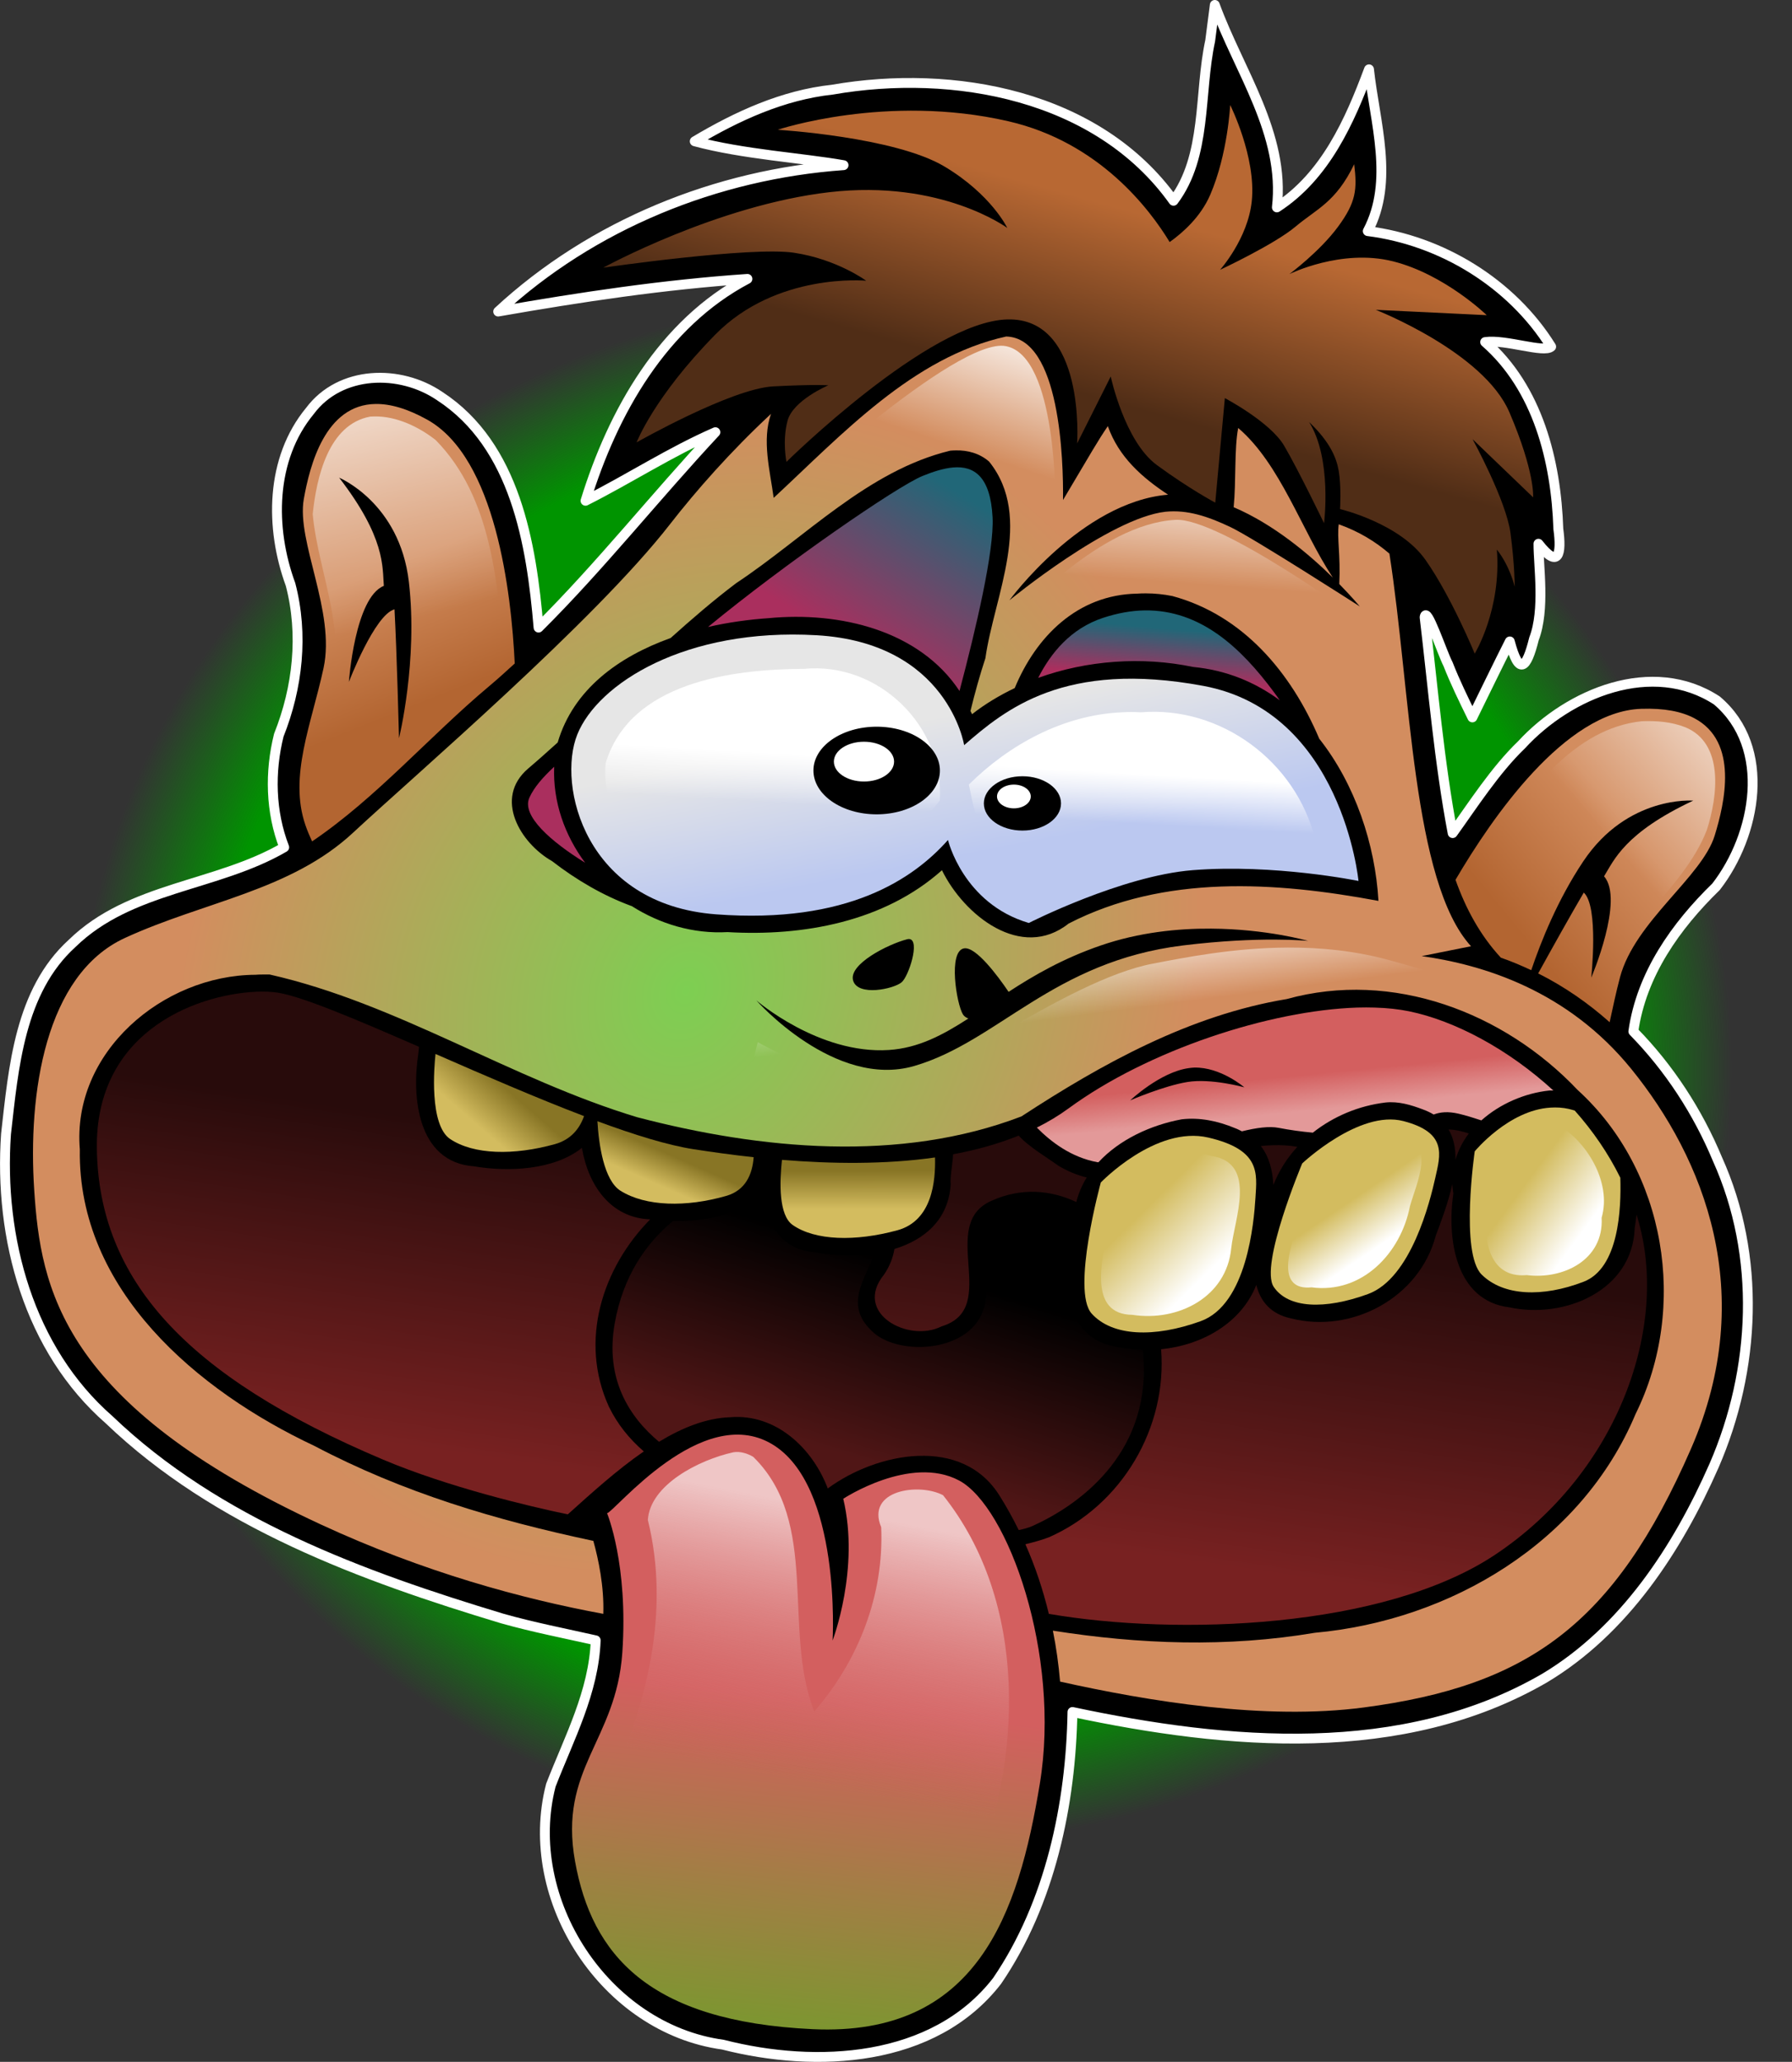 <?xml version="1.0" encoding="UTF-8"?>
<svg version="1.1" viewBox="0 0 363.53 418.18" xmlns="http://www.w3.org/2000/svg" xmlns:xlink="http://www.w3.org/1999/xlink">
<rect x="0" y="0" width="363.53" height="418.18" fill="#333333" stroke="none"/>
<defs>
<linearGradient id="r" x1="517.58" x2="524.61" y1="415.31" y2="420.49" gradientTransform="matrix(1.731 0 0 1.731 -378.86 -295.71)" gradientUnits="userSpaceOnUse" xlink:href="#b"/>
<linearGradient id="b">
<stop stop-color="#d3bc5f" offset="0"/>
<stop stop-color="#fff" offset="1"/>
</linearGradient>
<linearGradient id="q" x1="495.51" x2="499.02" y1="418.44" y2="423.62" gradientTransform="matrix(1.731 0 0 1.731 -378.86 -295.71)" gradientUnits="userSpaceOnUse" xlink:href="#b"/>
<linearGradient id="p" x1="471.49" x2="478.77" y1="419.88" y2="427.29" gradientTransform="matrix(1.731 0 0 1.731 -378.86 -295.71)" gradientUnits="userSpaceOnUse" xlink:href="#b"/>
<linearGradient id="z" x1="430.42" x2="436.56" y1="487.04" y2="455.61" gradientTransform="matrix(1.731 0 0 1.731 -379.17 -299.11)" gradientUnits="userSpaceOnUse">
<stop stop-color="#d35f5f" stop-opacity="0" offset="0"/>
<stop stop-color="#efc6c6" offset="1"/>
</linearGradient>
<linearGradient id="e">
<stop stop-color="#d38d5f" offset="0"/>
<stop stop-color="#b36531" offset="1"/>
</linearGradient>
<linearGradient id="o" x1="494.41" x2="494.83" y1="402.42" y2="406.65" gradientTransform="matrix(1.731 0 0 1.731 -378.86 -295.71)" gradientUnits="userSpaceOnUse">
<stop stop-color="#d35f5f" offset="0"/>
<stop stop-color="#e39999" offset="1"/>
</linearGradient>
<linearGradient id="s" x1="395.3" x2="398.87" y1="409.2" y2="405.09" gradientTransform="matrix(1.731 0 0 1.731 -378.86 -295.71)" gradientUnits="userSpaceOnUse" xlink:href="#c"/>
<linearGradient id="c">
<stop stop-color="#d3bc5f" offset="0"/>
<stop stop-color="#887525" offset="1"/>
</linearGradient>
<linearGradient id="t" x1="416.5" x2="418.03" y1="415.9" y2="412.42" gradientTransform="matrix(1.731 0 0 1.731 -378.86 -295.71)" gradientUnits="userSpaceOnUse" xlink:href="#c"/>
<linearGradient id="u" x1="439.21" x2="439.2" y1="418.43" y2="413.97" gradientTransform="matrix(1.731 0 0 1.731 -378.86 -295.71)" gradientUnits="userSpaceOnUse" xlink:href="#c"/>
<linearGradient id="aa" x1="440.31" x2="447.16" y1="448.06" y2="425.74" gradientTransform="matrix(1.731 0 0 1.731 -378.86 -295.71)" gradientUnits="userSpaceOnUse">
<stop stop-color="#501616" offset="0"/>
<stop offset="1"/>
</linearGradient>
<linearGradient id="y" x1="431.97" x2="427.17" y1="475.77" y2="518.27" gradientTransform="matrix(1.731 0 0 1.731 -378.86 -295.71)" gradientUnits="userSpaceOnUse">
<stop stop-color="#d35f5f" offset="0"/>
<stop stop-color="#739c2b" offset="1"/>
</linearGradient>
<linearGradient id="w" x1="475.25" x2="474.76" y1="350.39" y2="356.2" gradientTransform="matrix(1.731 0 0 1.731 -378.86 -295.71)" gradientUnits="userSpaceOnUse" xlink:href="#d"/>
<linearGradient id="d">
<stop stop-color="#216778" offset="0"/>
<stop stop-color="#aa2f5e" offset="1"/>
</linearGradient>
<linearGradient id="ac" x1="451.72" x2="451.38" y1="366.26" y2="372.09" gradientTransform="matrix(1.731 0 0 1.731 -378.86 -295.71)" gradientUnits="userSpaceOnUse" xlink:href="#a"/>
<linearGradient id="a">
<stop stop-color="#fff" offset="0"/>
<stop stop-color="#fff" stop-opacity="0" offset="1"/>
</linearGradient>
<linearGradient id="v" x1="474.41" x2="480.34" y1="325.37" y2="304.03" gradientTransform="matrix(1.731 0 0 1.731 -378.86 -295.71)" gradientUnits="userSpaceOnUse">
<stop stop-color="#502d16" offset="0"/>
<stop stop-color="#b86833" offset="1"/>
</linearGradient>
<linearGradient id="ad" x1="448.61" x2="451.77" y1="360.77" y2="377.02" gradientTransform="matrix(1.731 0 0 1.731 -378.86 -295.71)" gradientUnits="userSpaceOnUse">
<stop stop-color="#e6e6e6" offset="0"/>
<stop stop-color="#bbc8f0" offset="1"/>
</linearGradient>
<linearGradient id="x" x1="451.45" x2="439.86" y1="334.73" y2="353.41" gradientTransform="matrix(1.731 0 0 1.731 -378.86 -295.71)" gradientUnits="userSpaceOnUse" xlink:href="#d"/>
<linearGradient id="ab" x1="445.03" x2="450.62" y1="454.86" y2="417" gradientTransform="matrix(1.731 0 0 1.731 -378.86 -295.71)" gradientUnits="userSpaceOnUse">
<stop stop-color="#782121" offset="0"/>
<stop stop-color="#280b0b" offset="1"/>
</linearGradient>
<linearGradient id="n" x1="445.73" x2="443.84" y1="276.18" y2="301.44" gradientUnits="userSpaceOnUse" xlink:href="#a"/>
<linearGradient id="m" x1="439.42" x2="441.86" y1="368.6" y2="387.35" gradientUnits="userSpaceOnUse" xlink:href="#a"/>
<linearGradient id="l" x1="411.89" x2="402.56" y1="246.72" y2="274.49" gradientUnits="userSpaceOnUse" xlink:href="#a"/>
<radialGradient id="g" cx="419" cy="391.71" r="99.454" gradientTransform="matrix(1.236 .579 -.705 1.506 104.88 -448.2)" gradientUnits="userSpaceOnUse">
<stop stop-color="#7dcf52" offset="0"/>
<stop stop-color="#d38d5f" offset=".737"/>
<stop stop-color="#d38d5f" offset="1"/>
</radialGradient>
<linearGradient id="k" x1="382.2" x2="388.25" y1="344" y2="359.18" gradientTransform="matrix(1.731 0 0 1.731 -378.86 -295.71)" gradientUnits="userSpaceOnUse" xlink:href="#e"/>
<linearGradient id="j" x1="528.21" x2="514.55" y1="372.09" y2="383.34" gradientTransform="matrix(1.731 0 0 1.731 -378.86 -295.71)" gradientUnits="userSpaceOnUse" xlink:href="#e"/>
<linearGradient id="i" x1="376.73" x2="385.67" y1="312.64" y2="349.28" gradientTransform="matrix(1.731 0 0 1.731 -378.86 -295.21)" gradientUnits="userSpaceOnUse" xlink:href="#a"/>
<linearGradient id="h" x1="548.05" x2="526.81" y1="355.75" y2="374.3" gradientTransform="matrix(1.731 0 0 1.731 -378.86 -295.21)" gradientUnits="userSpaceOnUse" xlink:href="#a"/>
<radialGradient id="f" cx="391.94" cy="419" r="154.55" gradientTransform="matrix(1 -.003 .003 .966 -1.258 15.581)" gradientUnits="userSpaceOnUse">
<stop stop-color="#009400" offset="0"/>
<stop stop-color="#009400" offset=".841"/>
<stop stop-color="#009400" stop-opacity="0" offset="1"/>
</radialGradient>
</defs>
<g transform="translate(-207.41 -183.38)">
<path transform="matrix(1.087 0 0 1.054 -35.278 -41.509)" d="m546.49 419c0 85.357-69.196 154.55-154.55 154.55-85.357 0-154.55-69.196-154.55-154.55 0-85.357 69.196-154.55 154.55-154.55 85.357 0 154.55 69.196 154.55 154.55z" fill="url(#f)"/>
<path d="m452.91 191.66c-2.319 10.738-0.611 23.324-7.438 32.438-15.32-21.453-44.619-26.822-69.219-22.531-10.011 1.083-19.304 5.341-27.906 10.469 9.652 2.627 21.899 3.378 30.188 4.844-25.753 1.833-51.041 12.064-70.062 29.688 16.787-2.939 33.557-5.465 50.562-6.625-17.179 9.053-27.273 26.987-32.844 45 8.878-4.469 17.225-9.936 26.344-13.906-12.176 13.047-23.292 27.113-35.875 39.625-1.428-16.966-4.696-36.936-20.031-46.938-8.082-5.508-20.196-5.241-26.344 3-8.038 9.723-8.139 23.745-3.938 35.188 2.661 10.17 1.464 20.934-2.375 30.562-1.866 7.455-1.696 15.56 1.094 22.75-13.729 8.003-31.228 7.976-43.021 19.485-10.664 9.691-11.88 25.169-13.416 38.671-1.469 21.118 4.617 43.709 20.926 57.957 21.899 20.97 51.312 31.728 79.757 40.307 6.235 1.764 12.791 3.035 18.942 4.423-0.381 10.469-5.391 19.826-9.094 29.375-6.012 23.227 11.038 49.366 34.906 52.625 18.899 4.841 42.776 3.684 55.625-12.938 10.803-15.826 14.962-35.937 15.281-54.531 31.459 6.686 66.935 9.862 95.781-6.875 16.127-9.661 26.941-26.209 34.375-43.094 8.477-19.508 9.543-42.515 0.688-62.156-3.986-9.576-9.785-18.491-17.062-25.906 1.647-11.61 8.613-21.389 16.781-29.344 8.126-10.458 11.461-28.234 0.156-37.781-13.079-8.521-30.005-1.468-39.613 8.988-5.371 5.154-10.043 12.465-13.98 17.918-2.738-14.462-3.959-29.257-5.688-43.781 0.357-2.534 3.539 7.194 4.744 9.489 1.451 3.701 3.187 7.236 4.944 10.823 2.435-4.962 5.446-11.154 7.594-15.406 1.851 6.943 3.357 5.703 4.906-0.531 2.275-5.905 0.892-14.765 0.906-19.281 4.107 5.247 4.722 2.078 4.031-3-0.453-13.731-4.132-28.561-14.844-37.906 4.078-0.616 11.98 2.292 13.391 0.934-8.015-12.883-22.274-21.556-37.203-23.434 5.397-10.203 1.409-22.101 0.25-32.812-3.94 10.582-8.854 21.612-18.688 28 1.708-14.882-7.715-27.683-12.594-41.062-0.312 2.427-0.625 4.854-0.938 7.281z" stroke="#fff" stroke-linejoin="round" stroke-width="2"/>
<path d="m411.53 251.63c-18.929 4.152-33.332 19.889-47.171 32.728-0.732-5.474-2.429-11.659-0.541-17.04-8.197 7.613-15.237 15.626-20.502 22.396-15.301 19.672-51.588 50.731-64.266 62.534-12.678 11.803-30.131 13.936-46.306 21.368-16.175 7.432-19.704 31.502-18.392 51.174 1.312 19.672 5.257 43.301 58.153 67.782 20.899 9.672 40.801 15.079 57.287 18.122 0.192-5.571-0.996-11.127-2.017-14.799-19.885-4.23-38.537-9.764-56.623-19.281-23.654-11.117-48.011-31.61-47.55-60.1-1.648-19.705 16.836-35.334 35.595-35.433 0.486-0.039 0.974-0.051 1.461-0.054 0.487-3e-3 0.974 2e-3 1.461 0 25.914 5.85 49.019 21.249 74.544 28.941 24.999 6.543 53.31 9.277 77.952-0.162 16.359-10.68 34.094-20.527 53.825-23.802 21.481-5.945 44.09 2.693 59.018 18.447 17.927 16.314 22.461 44.022 11.739 65.726-10.916 26.028-37.517 41.858-65.077 44.358-17.758 2.994-35.559 2.336-53.122-0.433 0.682 3.392 1.168 6.872 1.461 10.332 17.944 3.989 41.509 7.893 61.615 5.247 33.224-4.372 50.786-16.75 66.375-52.473 13.755-31.519 2.566-58.949-12.117-77.032-12.943-15.941-30.06-21.134-42.519-22.882l10.008-2.002c-11.914-13.048-12.201-51.724-16.553-79.629-2.814-2.42-6.18-4.497-10.278-5.95-0.382 2.741 0.385 6.251 0.108 12.117 2.566 2.627 4.165 4.544 4.165 4.544s-21.728-13.972-26.29-16.12-8.661-3.529-13.145-3.083c-11.362 1.279-31.646 17.96-31.646 17.96s14.597-19.959 32.187-21.422c-5.308-3.495-10.015-7.656-12.226-13.903-2.205 3.26-2.97 4.71-9.088 14.984 0.092-7.967-0.558-32.876-11.522-33.161zm47.063 18.555c-0.814 4.148-0.404 10.863-0.92 16.066 8.16 3.476 15.413 9.636 20.124 14.281-6.316-9.524-10.629-23.027-19.204-30.348zm-57.341 4.544c2.471-0.073 4.927 0.62 6.816 2.272 9.149 11.392 1.007 27.309-0.757 39.868-1.158 3.514-2.146 7.097-3.029 10.711 0.102 0.223 0.228 0.422 0.325 0.649 2.628-2.064 5.561-3.82 8.655-5.301 4.313-10.416 12.709-18.938 24.83-19.15 0.603-0.047 1.187-0.054 1.785-0.054 1.796-6e-5 3.591 0.188 5.356 0.541 14.318 3.864 24.098 15.491 29.807 28.941 7.272 9.197 11.346 21.437 12.009 32.89-20.882-3.901-43.463-5.392-62.859 4.598-9.594 7.598-21.221-1.677-25.695-10.819-11.715 10.462-28.164 13.445-43.493 12.55-6.959 0.391-13.735-1.642-19.474-5.301-0.016-5e-3 -0.038 5e-3 -0.054 0-5.739-2.122-11.136-5.273-16.066-9.088-6.491-3.688-11.873-12.764-4.869-18.771 2.04-1.728 4.023-3.514 6.005-5.301 3.167-10.777 12.368-17.388 22.828-21.151 0.029-0.026 0.079-0.028 0.108-0.054 4.274-3.835 8.627-7.596 13.253-11.09 14.067-9.316 26.681-22.839 43.439-26.885 0.351-0.042 0.729-0.044 1.082-0.054z" fill="url(#g)"/>
<path d="m260.6 384.49c-12.101 0.096-33.949 7.38-33.539 31.97 0.437 26.229 17.697 45.908 58.099 62.967 13.139 5.548 29.662 9.478 37.434 11.09 4.742-4.256 9.94-8.992 15.417-12.767-2.85-2.47-5.293-5.407-7.087-9.088-6.065-13.317-1.356-28.085 8.385-37.975-8.208-0.302-12.624-7.168-13.848-14.498-5.692 4.528-14.956 4.919-21.963 3.733-11.451-0.884-12.611-14.111-11.198-23.045 0.031-0.397 0.077-0.793 0.108-1.19-13.353-5.821-24.87-10.731-29.536-11.09-0.71-0.055-1.465-0.115-2.272-0.108zm240.67 27.967c1.055 1.771 1.435 3.874 1.407 6.113 0.573-1.927 1.48-3.707 2.705-5.301-1.373-0.461-2.743-0.776-4.111-0.811zm-87.202 1.244c-4.168 1.681-8.651 2.925-13.308 3.787-0.122 2.084-0.631 4.566-0.487 6.113-0.476 7.229-5.363 11.237-11.414 13.091-0.299 1.777-0.982 3.546-2.11 5.193-6.376 7.824 4.97 13.93 11.685 10.495 12.183-3.662-1.074-20.781 10.278-25.533 5.903-2.624 11.86-2.126 17.04 0.325 0.454-1.782 1.175-3.462 2.11-4.977-1.926-0.471-3.82-1.238-5.734-2.38-1.951-1.441-6.106-3.884-8.06-6.113zm51.553 1.947c-0.811 0.026-1.623 0.071-2.434 0.162 1.685 2.172 2.384 4.933 2.542 7.898 1.14-2.878 2.792-5.492 4.869-7.736-1.659-0.293-3.321-0.378-4.977-0.325zm36.406 7.898c-0.821 3.756-2.247 7.5-3.354 10.44-3.312 12.593-17.026 19.953-29.428 16.77-4.098-0.894-6.16-3.506-6.978-6.762-3.09 7.786-11.02 12.195-19.312 13.037 1.263 15.87-7.911 31.599-22.774 38.137-1.565 0.593-3.161 1.017-4.76 1.407 2.022 4.549 3.585 9.278 4.76 14.119 25.875 4.462 67.919 3.082 90.556-12.009 24.918-16.612 35.444-46.357 28.887-68.214-0.075-0.25-0.137-0.509-0.216-0.757-0.107 0.948-0.254 1.88-0.379 2.759-0.446 12.701-14.274 18.453-25.371 16.066-11.079-1.325-12.744-14.086-11.414-23.099-0.106-0.645-0.189-1.269-0.216-1.893z" fill="url(#ab)"/>
<path d="m400.76 278.19c-1.937 0.168-4.096 0.862-6.221 1.731-5.205 2.129-27.967 17.819-43.493 30.618 4.172-0.955 8.358-1.515 12.28-1.785 14.43-1.39 30.584 2.458 38.732 14.768 3.351-12.667 7.055-28.45 6.708-35.216-0.425-8.288-3.746-10.484-8.006-10.116zm-80.927 60.695c-2.252 2.099-4.042 4.099-5.031 6.275-1.642 3.613 4.303 8.867 11.306 13.199-4.139-5.574-6.562-12.337-6.275-19.474z" fill="url(#x)"/>
<path d="m453.13 371.72c-6.783-0.045-14.629 0.742-22.396 3.408-7.638 2.622-13.581 6.066-18.717 9.413-2.224-3.278-6.646-9.216-9.034-8.818-3.279 0.546-1.528 11.339-0.216 13.416 0.251 0.397 0.648 0.637 1.082 0.811-5.205 3.361-10.131 5.993-16.12 6.383-14.219 0.927-26.885-10.062-26.885-10.062s15.876 18.005 32.025 13.308c17.001-4.946 28.099-21.205 54.528-24.451 15.755-1.935 25.371-0.92 25.371-0.92s-8.332-2.413-19.637-2.488zm-61.236 2.11c-0.147-0.018-0.297 5e-3 -0.487 0.054-3.825 0.984-11.934 5.068-10.927 8.385 0.987 3.251 8.249 1.693 9.845 0.325 1.434-1.23 3.776-8.499 1.569-8.764z"/>
<path d="m403 334.51s-3.279-20.765-29.945-22.295c-26.667-1.53-44.372 9.836-48.525 20.109s1.53 34.535 28.197 36.503c26.667 1.967 40-7.213 46.994-15.082 0 0 3.06 12.896 16.393 16.831 0 0 18.828-9.574 33.224-10.71 16.612-1.312 33.661 2.186 33.661 2.186s-3.279-34.317-31.475-39.563c-28.197-5.246-40.219 4.809-48.525 12.022z" fill="url(#ad)"/>
<path d="m456.97 204.67s-0.479 9.952-4.057 18.23c-1.925 4.453-5.524 7.647-8.223 9.575-4.011-6.621-14.258-20.256-32.728-24.505-24.699-5.683-46.793 1.731-46.793 1.731s23.781 1.422 33.864 7.465c9.521 5.707 12.712 12.442 12.712 12.442s-13.35-9.872-36.082-7.249c-22.732 2.623-45.873 15.309-45.873 15.309s29.935-4.341 38.678-3.029c8.743 1.312 14.66 5.68 14.66 5.68s-18.159-1.75-30.618 10.927c-12.459 12.678-15.958 21.855-15.958 21.855s19.226-10.923 27.751-11.36c8.525-0.437 11.144-0.216 11.144-0.216s-7.184 3.042-8.277 7.195c-1.093 4.153-0.216 8.331-0.216 8.331s28.835-28.45 44.791-28.887c15.956-0.437 14.173 25.154 14.173 25.154l6.816-13.578s2.801 13.151 9.358 17.96 11.847 7.628 11.847 7.628l1.947-21.205s9.168 4.82 12.009 9.629 8.114 15.742 8.114 15.742 1.668-13.033-3.031-20.519c4.426 4.208 5.589 7.497 6.008 9.915 0.545 3.146 0.269 7.737 0.269 7.737s12.065 2.846 17.311 10.278 10.008 19.042 10.008 19.042 5.453-8.918 4.49-21.097c2.655 3.334 3.624 7.519 3.624 7.519s9e-3 -4.37-0.866-10.927c-0.874-6.557-7.682-18.988-7.682-18.988l12.28 11.793s0.431-5.016-4.814-17.256c-5.246-12.24-27.102-20.773-27.102-20.773l22.504 1.082s-8.55-8.304-19.042-10.927c-10.492-2.623-20.989 2.597-20.989 2.597s6.13-4.548 9.845-9.575c3.716-5.027 3.918-7.612 3.3-12.712-3.709 7.728-7.631 9.06-11.901 12.658-4.281 3.608-15.309 8.764-15.309 8.764s5.657-6.307 6.437-13.957c0.91-8.913-4.382-19.474-4.382-19.474z" fill="url(#v)"/>
<path d="m370.52 319.03c-14.759 0.076-35.306 2.741-40.247 19.15-1.386 16.14 16.021 26.543 30.618 24.073 13.933 0.145 28.348-5.3 37.164-16.499 0.973-15.192-12.518-28.167-27.535-26.723zm64.428 8.818c-11.846 0.537-22.808 6.535-30.997 14.66 1.548 7.425 3.806 19.24 12.983 20.015 17.335-8.872 37.89-11.775 57.287-8.872-3.89-15.8-19.138-27.149-35.378-25.804-1.296-0.083-2.599-0.083-3.895 0z" fill="url(#ac)"/>
<path d="m439.6 307.18c-2.633 0.041-5.454 0.529-8.439 1.515-6.504 2.147-10.565 7.087-13.145 12.172 9.869-3.574 21.106-4.377 31.43-2.218 6.72 0.633 12.6 3.089 17.581 6.762-0.395-0.595-0.82-1.159-1.244-1.731-6.53-8.79-14.774-16.675-26.182-16.499z" fill="url(#w)"/>
<path transform="matrix(1.731 0 0 1.731 -378.86 -295.71)" d="m448.84 367.05c0 2.835-3.318 5.134-7.411 5.134-4.093 0-7.411-2.299-7.411-5.134s3.318-5.134 7.411-5.134c4.093 0 7.411 2.299 7.411 5.134z"/>
<path transform="matrix(.824 0 0 .786 18.941 49.347)" d="m448.84 367.05c0 2.835-3.318 5.134-7.411 5.134-4.093 0-7.411-2.299-7.411-5.134s3.318-5.134 7.411-5.134c4.093 0 7.411 2.299 7.411 5.134z" fill="#fff"/>
<path transform="matrix(1.056 0 0 1.073 -51.325 -47.52)" d="m448.84 367.05c0 2.835-3.318 5.134-7.411 5.134-4.093 0-7.411-2.299-7.411-5.134s3.318-5.134 7.411-5.134c4.093 0 7.411 2.299 7.411 5.134z"/>
<path transform="matrix(.462 0 0 .469 209.15 172.77)" d="m448.84 367.05c0 2.835-3.318 5.134-7.411 5.134-4.093 0-7.411-2.299-7.411-5.134s3.318-5.134 7.411-5.134c4.093 0 7.411 2.299 7.411 5.134z" fill="#fff"/>
<path d="m330.56 490.29c1.546-0.309 19.165-22.411 33.385-14.065 14.219 8.346 12.365 39.876 12.365 39.876s5.564-14.529 2.164-28.748c0 0 13.601-8.964 23.493-3.709 9.892 5.255 20.711 35.239 16.383 61.514-4.328 26.275-12.674 51.314-46.058 49.768-33.385-1.546-44.822-15.147-48.222-34.003-3.4-18.856 8.346-24.42 9.583-42.349 1.236-17.929-3.091-28.284-3.091-28.284z" fill="url(#y)"/>
<path d="m362.19 424.08c-3.325 5.536-11.334 7.092-18.23 6.924-5.532 4.552-10.155 11.223-11.847 20.773-2.017 11.381 3.03 19.053 8.98 24.018 4.684-2.829 9.528-4.806 14.389-4.977 9.333-0.796 16.758 6.291 19.853 14.444 9.871-7.285 27.32-10.878 34.946 1.623 1.388 2.212 2.638 4.488 3.787 6.816 1.056-0.208 2.031-0.485 2.759-0.811 8.964-4.019 23.794-14.188 22.558-33.972-0.038-0.609-0.108-1.192-0.162-1.785-1.56-0.04-3.088-0.194-4.598-0.487-12.268-1.408-11.929-15.689-9.413-24.722-7e-3 -0.427 0.034-0.829 0.054-1.244-3.049-1.549-6.463-2.238-10.17-1.893-13.292 1.236-5.533 10.363-8.006 19.637s-17.039 10.037-22.45 5.247c-6.219-5.505-1.765-10.658 0.162-16.066-4.142 0.623-8.485 0.441-12.172-0.27-7.498-0.601-10.073-6.734-10.44-13.253z" fill="url(#aa)"/>
<path d="m430.72 423.21s11.128-11.592 21.793-9.119c10.665 2.473 9.892 7.264 9.583 12.21-0.309 4.946-1.7 21.638-11.128 25.039-9.428 3.4-17.929 3.091-22.102-1.546-4.173-4.637 1.855-26.584 1.855-26.584z" fill="#d3bc5f"/>
<path d="m471.58 419.34s11.559-10.919 20.514-8.59c8.955 2.329 7.529 6.843 6.486 11.502-1.044 4.659-4.87 20.382-13.66 23.585-8.79 3.203-16.187 2.912-19.118-1.456-2.931-4.368 5.778-25.041 5.778-25.041z" fill="#d3bc5f"/>
<path d="m521.94 408.02c-8.523 0.529-15.363 8.872-15.363 8.872s-3.006 20.63 1.407 24.992c4.412 4.363 12.334 4.66 20.665 1.461 7.196-2.764 7.662-14.855 7.465-21.097-2.42-4.909-5.569-9.5-9.25-13.632-0.389-0.104-0.766-0.228-1.19-0.325-1.271-0.291-2.515-0.346-3.733-0.27z" fill="#d3bc5f"/>
<path d="m397.09 418.13c-10.161 1.445-20.952 1.309-31.051 0.487-0.494 4.688-0.649 11.224 2.164 13.199 4.532 3.184 12.702 3.417 21.26 1.082 7.087-1.933 7.757-10.081 7.628-14.768z" fill="url(#u)"/>
<path d="m328.6 410.78c0.286 4.703 1.306 12.002 4.706 14.119 5.114 3.184 13.29 3.362 21.422 1.028 3.945-1.133 5.309-4.378 5.572-7.844-4.274-0.46-8.387-1.041-12.172-1.623-5.26-0.809-12.07-2.928-19.528-5.68z" fill="url(#t)"/>
<path d="m295.76 397.14c-0.281 2.58-1.292 14.409 2.975 17.256 4.772 3.184 12.877 3.362 21.26 1.028 3.189-0.888 4.983-3.096 5.896-5.68-9.728-3.709-20.29-8.303-30.131-12.604z" fill="url(#s)"/>
<path d="m482.77 387.73c-17.76 0.571-42.448 8.614-58.585 20.448-2.003 1.469-4.171 2.763-6.437 3.895 2.896 2.924 6.979 6.049 12.334 7.032 0.051 9e-3 0.111-9e-3 0.162 0 4.272-4.627 10.67-7.564 16.878-8.709 3.704-0.438 7.42 0.367 10.819 1.785 0.512 0.184 0.954 0.426 1.407 0.649 2.931-0.719 5.522-1.081 7.465-0.703 2.142 0.416 4.498 0.756 6.924 0.974 4.186-3.313 9.333-5.467 14.714-6.113 2.643-0.287 5.189 0.481 7.628 1.407 0.804 0.295 1.527 0.638 2.164 1.028 1.349-0.5 2.868-0.674 5.085-0.162 1.458 0.337 3.046 0.845 4.598 1.352 3.748-3.352 8.801-5.54 13.794-6.059 0.271-0.025 0.541 7e-3 0.811 0-9.11-8.372-20.013-14.168-29.266-16.066-2.131-0.437-4.478-0.69-7.032-0.757-1.118-0.029-2.278-0.038-3.462 0zm-33.106 12.172c5.382-0.129 10.17 4.003 10.17 4.003s-6.678-1.864-11.522-1.082c-4.844 0.783-11.631 3.733-11.631 3.733s6.088-5.763 11.901-6.546c0.363-0.049 0.723-0.1 1.082-0.108z" fill="url(#o)"/>
<path d="m283.65 265.31c-10.287 0.1-13.398 12.496-14.606 19.258-1.546 8.655 6.476 22.859 4.003 34.297s-7.079 21.971-3.679 31.862c0.419 1.219 0.89 2.297 1.352 3.3 13.013-8.799 23.807-21.324 35.865-31.43 1.797-1.5 3.522-3.082 5.247-4.652-0.697-14.37-3.85-41.7-17.743-49.443-4.125-2.299-7.56-3.22-10.44-3.192zm-7.465 14.93s12.318 5.077 14.173 21.151c1.855 16.074-2.002 31.7-2.002 31.7s-0.456-17.937-0.92-26.128c-4.019 1.082-9.25 14.714-9.25 14.714s1.213-17.156 7.087-19.474c-0.309-3.864 0.34-9.753-9.088-21.963z" fill="url(#k)"/>
<path d="m540.33 327.14c-15.434 0.53-30.226 22.011-37.651 34.675 2.075 5.846 4.981 11.234 9.196 15.796 2.123 0.733 4.157 1.595 6.167 2.542 1.964-5.799 5.341-14.277 10.549-22.071 8.989-13.454 22.341-12.334 22.341-12.334-13.963 6.558-16.083 12.067-18.122 15.363 4.167 4.744-2.597 20.556-2.597 20.556s1.567-14.459-1.515-17.256c-2.632 4.485-6.368 11.159-9.25 16.391 5.263 2.64 10.117 5.996 14.498 9.899 0.662-3.005 1.29-6.075 2.11-9.142 3.022-11.305 16.627-20.319 19.204-28.725 2.013-6.567 4.941-19.016-4.165-23.802-2.55-1.34-6.045-2.055-10.765-1.893z" fill="url(#j)"/>
<path d="m356.2 477.92c-7.051 1.541-16.93 6.644-17.365 13.74 4.587 18.531-0.171 37.822-8.223 54.582-4.034 18.73 12.161 36.687 30.78 37.38 16.282 3.943 37.964-0.71 43.114-18.447 10.444-24.763 11.554-56.776-5.788-78.547-4.868-2.561-15.695-1.053-12.55 6.492 0.607 13.745-4.608 27.061-13.578 37.38-6.544-16.699 1.25-38.32-12.388-51.661-1.176-0.679-2.634-1.149-4.003-0.92z" fill="url(#z)"/>
<path d="m447.88 417.32c-7.989 1.555-16.292 6.788-15.85 15.904-1.023 5.607-3.92 16.729 5.085 16.824 9.271 1.423 19.112-3.569 20.069-13.524 0.64-5.927 5.295-17.16-3.841-18.663-1.768-0.481-3.616-0.839-5.464-0.541z" fill="url(#p)"/>
<path d="m489.05 413.91c-10.046 1.011-17.348 9.181-18.724 19.024-1.343 3.892-4.003 12.25 3.144 11.54 10.242 1.359 18.107-6.908 19.961-16.445 1.243-4.472 5.617-13.43-2.218-13.903-0.694-0.184-1.451-0.349-2.164-0.216z" fill="url(#q)"/>
<path d="m522.15 411.48c-8.204 0.769-14.779 7.828-13.091 16.445-0.845 6.06 0.021 14.783 8.06 14.065 7.373 0.933 15.667-3.05 15.201-11.631 2.078-7.251-3.075-15.565-8.926-18.879-0.406-0.1-0.836-0.054-1.244 0z" fill="url(#r)"/>
<path d="m413.78 308.13c0.884-0.253 16.541-18.435 32.072-19.319 8.965-0.51 37.881 20.582 37.881 20.582l-11.617 8.46s-18.435-15.91-29.673-15.531c-11.238 0.379-15.405 1.389-18.435 4.167s-8.839 7.955-8.839 7.955z" fill="url(#n)"/>
<path d="m468.69 375.56c-10.968 0.047-20.828 1.997-27.5 3.281-17.466 3.362-44.195 24.24-52.781 25.25-8.586 1.01-27.281-9.344-27.281-9.344s-2.499 10.041-4.781 19.344c19.54 3.02 39.928 2.75 58.281-4.281 16.359-10.68 34.082-20.537 53.812-23.812 15.654-4.333 31.901-0.923 45.344 7.344l4.188-5.906s-10.377-4.293-28.812-9.344c-6.913-1.894-13.888-2.56-20.469-2.531z" fill="url(#m)"/>
<path d="m410.47 253.5c-11.606 0.23-46.698 33.284-47.188 33.406l5.688 0.25 4.406-1.5 4.938-0.031c6.745-4.787 13.811-8.904 21.844-10.844 0.351-0.042 0.741-0.052 1.094-0.062 2.471-0.073 4.923 0.629 6.812 2.281 2.101 2.616 3.28 5.471 3.844 8.469l9.594-0.062s0.354-29.792-10-31.812c-0.324-0.063-0.657-0.101-1.031-0.094z" fill="url(#l)"/>
<path d="m283.41 267.84c-0.295 4e-3 -0.58 7e-3 -0.875 0.031-8.519 1.552-10.922 12.382-11.688 19.781 1.132 12.356 7.76 24.928 2.875 37.438-2.017 8.302-5.884 18.904-1.75 26.125 13.496-10.064 24.782-22.891 37.812-33.594-1.378-15.525-2.491-33.301-14-45-3.45-2.699-7.942-4.838-12.375-4.781zm-7.219 12.406s12.302 5.082 14.156 21.156c1.855 16.074-2 31.688-2 31.688s-0.443-17.933-0.906-26.125c-4.019 1.082-9.25 14.719-9.25 14.719s1.22-17.15 7.094-19.469c-0.309-3.864 0.334-9.759-9.094-21.969z" fill="url(#i)"/>
<path d="m540.44 329.66c-13.672 1.446-22.759 14.292-30.25 24.562-2.365 3.902-7.183 8.189-3.5 12.562 2.506 4.259 4.628 11.005 10.781 9.938 0.57 0.061 1.139 0.175 1.688 0.312 2.039-5.497 5.1-12.446 9.438-18.938 8.989-13.454 22.344-12.344 22.344-12.344-13.963 6.558-16.086 12.078-18.125 15.375 4.167 4.744-2.594 20.562-2.594 20.562s1.55-14.484-1.531-17.281c-2.152 3.667-4.973 8.704-7.531 13.312 4.501 1.881 8.245 5.862 11.312 8.5 2.376-14.065 16.314-21.854 21.188-34.5 2.203-6.808 3.56-17.59-4.375-20.844-2.831-1.116-5.824-1.328-8.844-1.219z" fill="url(#h)"/>
</g>
</svg>
